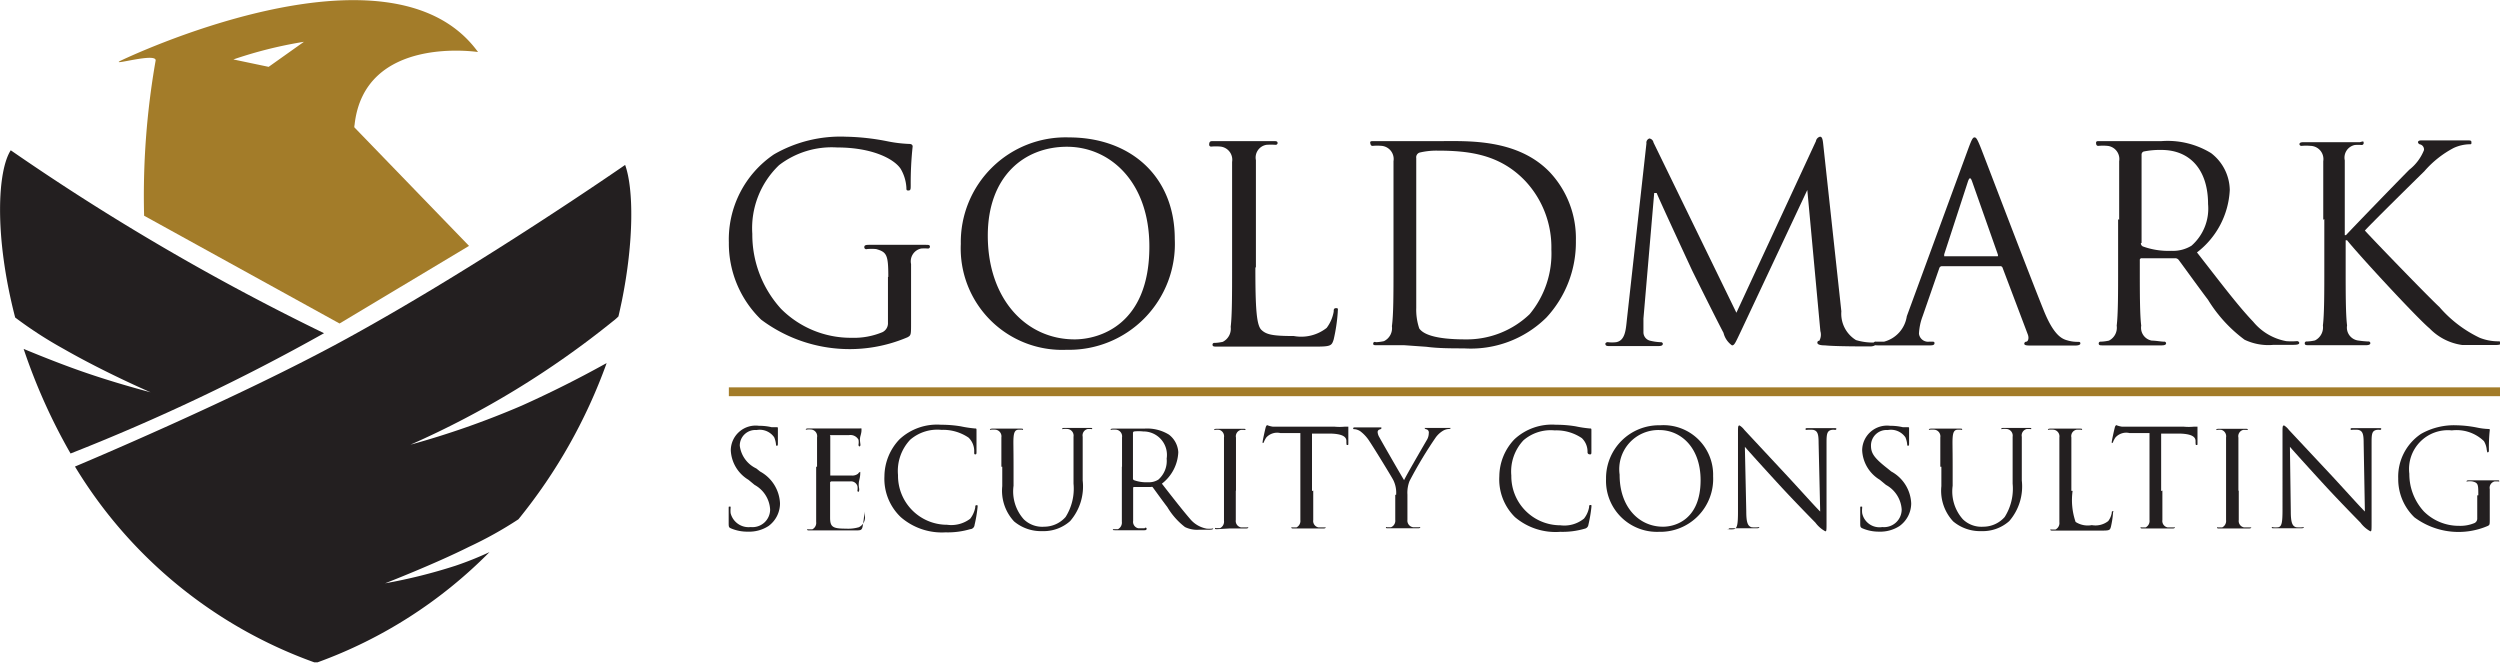 <?xml version="1.0"?>
<svg xmlns="http://www.w3.org/2000/svg" id="Layer_1" viewBox="0 0 141.73 37.58">
  <defs>
    <style>.cls-1{fill:#231f20;}.cls-2,.cls-3{fill:none;}.cls-3{stroke:#a37c29;stroke-miterlimit:10;stroke-width:0.5px;}.cls-4{fill:#a37c29;}</style>
  </defs>
  <title>GoldMark logo screen CMYK 5 cm White EYE Fixed</title>
  <path class="cls-1" d="M18,37.55l-0.09,0-0.09,0A26.2,26.2,0,0,1,4.25,26.45s9.3-3.89,15.49-7.3c7.53-4.13,15.7-9.8,15.7-9.8,0.48,1.33.51,4.29-.19,7.73-0.06.28-.12,0.57-0.19,0.86a3,3,0,0,1-.31.27,51.07,51.07,0,0,1-11.48,7A48.71,48.71,0,0,0,29.57,23c2.92-1.31,4.83-2.44,4.82-2.41a30.26,30.26,0,0,1-5,8.85A22,22,0,0,1,26.59,31c-2,1-4.76,2.07-4.76,2.07a30.25,30.25,0,0,0,4-1,18.71,18.71,0,0,0,1.92-.77A26.29,26.29,0,0,1,18,37.55Z" transform="translate(0 0)"/>
  <path class="cls-1" d="M18.37,18.89A116.37,116.37,0,0,1,4,25.71a32.94,32.94,0,0,1-2.66-5.93s1.55,0.65,2.92,1.14c2.1,0.76,4.28,1.32,4.28,1.32S6,21.15,3.59,19.77A23.16,23.16,0,0,1,.86,18c-1.2-4.64-1-8.32-.25-9.48h0A134.21,134.21,0,0,0,18.37,18.89Z" transform="translate(0 0)"/>
  <path class="cls-2" d="M15.24,3.79l-2-.42a24.16,24.16,0,0,1,4-1Z" transform="translate(0 0)"/>
  <path class="cls-1" d="M50.36,15.7c0-1.24-.08-1.41-0.69-1.58a2.92,2.92,0,0,0-.52,0A0.11,0.11,0,0,1,49,14c0-.09.08-0.12,0.25-0.12,0.69,0,1.66,0,1.73,0s1,0,1.5,0c0.17,0,.24,0,0.24.12a0.11,0.11,0,0,1-.12.09,2.28,2.28,0,0,0-.38,0,0.74,0.74,0,0,0-.57.88c0,0.49,0,1,0,1.6v1.72c0,0.69,0,.72-0.2.83a8.36,8.36,0,0,1-8.3-1,6,6,0,0,1-1.83-4.37,5.82,5.82,0,0,1,2.56-5,7.54,7.54,0,0,1,4.08-1,13.12,13.12,0,0,1,2.35.26,7.68,7.68,0,0,0,1.24.15c0.15,0,.19.08,0.19,0.14a19.43,19.43,0,0,0-.11,2.18c0,0.25,0,.32-0.14.32s-0.09-.09-0.11-0.23a2.36,2.36,0,0,0-.32-1C50.68,9,49.44,8.36,47.46,8.36a4.91,4.91,0,0,0-3.29,1,4.94,4.94,0,0,0-1.52,3.9,6.25,6.25,0,0,0,1.63,4.25,5.58,5.58,0,0,0,4,1.64,4.19,4.19,0,0,0,1.75-.32,0.56,0.56,0,0,0,.31-0.54V15.7Z" transform="translate(0 0)"/>
  <path class="cls-1" d="M60.6,7.79c3.46,0,6,2.18,6,5.76a6,6,0,0,1-6.13,6.28,5.75,5.75,0,0,1-6-6A5.94,5.94,0,0,1,60.6,7.79Zm0.32,11.45c1.38,0,4.24-.8,4.24-5.26,0-3.68-2.24-5.66-4.67-5.66S56,10,56,13.36C56,16.94,58.16,19.24,60.92,19.24Z" transform="translate(0 0)"/>
  <path class="cls-1" d="M71.17,15.19c0,2.26.06,3.24,0.34,3.51s0.64,0.35,1.84.35a2.33,2.33,0,0,0,1.86-.46,2.15,2.15,0,0,0,.4-0.92c0-.12,0-0.2.14-0.2s0.09,0.06.09,0.23a9.77,9.77,0,0,1-.23,1.54c-0.11.35-.15,0.41-1,0.41-1.11,0-1.9,0-2.55,0s-1.12,0-1.57,0l-0.63,0-0.87,0c-0.17,0-.25,0-0.25-0.12a0.1,0.1,0,0,1,.12-0.09,2.49,2.49,0,0,0,.46-0.06,0.83,0.83,0,0,0,.45-0.85c0.08-.64.08-1.86,0.08-3.33v-2.7c0-2.39,0-2.82,0-3.32a0.75,0.75,0,0,0-.66-0.87,2.86,2.86,0,0,0-.52,0,0.11,0.11,0,0,1-.12-0.09C68.55,8,68.63,8,68.79,8c0.69,0,1.66,0,1.73,0s1.2,0,1.66,0c0.17,0,.25,0,0.25.12a0.11,0.11,0,0,1-.12.09,3.63,3.63,0,0,0-.51,0,0.73,0.73,0,0,0-.6.87c0,0.49,0,.92,0,3.32v2.73Z" transform="translate(0 0)"/>
  <path class="cls-1" d="M79,12.46c0-2.39,0-2.82,0-3.32a0.75,0.75,0,0,0-.66-0.87,2.88,2.88,0,0,0-.52,0,0.11,0.11,0,0,1-.12-0.09C77.64,8,77.71,8,77.88,8c0.69,0,1.66,0,1.74,0s1.15,0,2.07,0c1.52,0,4.33-.14,6.16,1.75a5.48,5.48,0,0,1,1.49,3.9A6.27,6.27,0,0,1,87.67,18,6.09,6.09,0,0,1,83,19.75c-0.66,0-1.47,0-2.13-.09l-1.27-.09-0.62,0c-0.31,0-.66,0-0.89,0s-0.24,0-.24-0.12A0.1,0.1,0,0,1,78,19.4a2.49,2.49,0,0,0,.46-0.06,0.82,0.82,0,0,0,.45-0.85C79,17.85,79,16.63,79,15.16v-2.7Zm1.29,1.66c0,1.63,0,3,0,3.33a3.34,3.34,0,0,0,.17,1.17c0.2,0.29.8,0.62,2.61,0.62a5.15,5.15,0,0,0,3.65-1.43,5.37,5.37,0,0,0,1.23-3.67,5.5,5.5,0,0,0-1.47-3.87c-1.44-1.52-3.19-1.73-5-1.73a4.13,4.13,0,0,0-1,.11,0.28,0.28,0,0,0-.19.31c0,0.52,0,2.09,0,3.27v1.9Z" transform="translate(0 0)"/>
  <path class="cls-1" d="M104.39,17.65a1.75,1.75,0,0,0,.83,1.63,3.32,3.32,0,0,0,1,.14c0.08,0,.12,0,0.12.08s-0.14.14-.32,0.14c-0.34,0-2,0-2.56-.06-0.35,0-.43-0.08-0.43-0.15a0.1,0.1,0,0,1,.11-0.11,0.71,0.71,0,0,0,.06-0.55l-0.74-8h0l-3.76,8c-0.32.67-.37,0.81-0.51,0.81a1.22,1.22,0,0,1-.48-0.71c-0.4-.75-1.72-3.41-1.79-3.56s-1.86-4-2-4.37H93.78l-0.61,7.12c0,0.25,0,.52,0,0.78a0.49,0.49,0,0,0,.4.48,2.89,2.89,0,0,0,.58.08,0.11,0.11,0,0,1,.12.08c0,0.11-.09.14-0.28,0.14-0.57,0-1.31,0-1.43,0s-0.87,0-1.29,0c-0.15,0-.26,0-0.26-0.14a0.14,0.14,0,0,1,.15-0.08,1.94,1.94,0,0,0,.46,0c0.51-.09.55-0.69,0.61-1.27l1.11-10a0.25,0.25,0,0,1,.17-0.28,0.28,0.28,0,0,1,.23.23l4.7,9.65L102.95,8a0.31,0.31,0,0,1,.23-0.25c0.11,0,.15.12,0.18,0.41Z" transform="translate(0 0)"/>
  <path class="cls-1" d="M111.6,8.39c0.19-.51.25-0.6,0.34-0.6s0.15,0.08.34,0.55,2.64,6.92,3.58,9.25c0.55,1.37,1,1.61,1.32,1.7a2,2,0,0,0,.61.09c0.09,0,.15,0,0.15.09s-0.14.12-.31,0.12-1.35,0-2.41,0c-0.29,0-.46,0-0.46-0.11a0.12,0.12,0,0,1,.11-0.11c0.09,0,.18-0.17.09-0.41l-1.43-3.78a0.13,0.13,0,0,0-.14-0.09h-3.3a0.16,0.16,0,0,0-.15.12L109,17.92a3.22,3.22,0,0,0-.21,1,0.52,0.52,0,0,0,.58.45h0.15c0.11,0,.15,0,0.15.09s-0.09.12-.23,0.12c-0.37,0-1,0-1.2,0s-1,0-1.73,0c-0.2,0-.29,0-0.29-0.12a0.11,0.11,0,0,1,.14-0.09l0.45,0a1.75,1.75,0,0,0,1.29-1.44Zm1.6,6.14c0.08,0,.08,0,0.06-0.11l-1.46-4.14c-0.08-.23-0.15-0.23-0.23,0l-1.35,4.14c0,0.08,0,.11,0,0.11h2.93Z" transform="translate(0 0)"/>
  <path class="cls-1" d="M120.14,12.46c0-2.39,0-2.82,0-3.32a0.75,0.75,0,0,0-.66-0.87,2.86,2.86,0,0,0-.52,0,0.11,0.11,0,0,1-.12-0.09C118.8,8,118.88,8,119,8c0.69,0,1.66,0,1.73,0s1.33,0,1.81,0a4.72,4.72,0,0,1,2.81.68,2.68,2.68,0,0,1,1.06,2.09,4.74,4.74,0,0,1-1.86,3.54c1.26,1.61,2.3,3,3.19,3.93a3.16,3.16,0,0,0,1.87,1.1,3.6,3.6,0,0,0,.6,0,0.13,0.13,0,0,1,.14.09c0,0.09-.09.12-0.37,0.12h-1.09a3.13,3.13,0,0,1-1.64-.29,8.05,8.05,0,0,1-2.07-2.26c-0.64-.85-1.37-1.87-1.67-2.27a0.25,0.25,0,0,0-.2-0.09l-1.89,0a0.1,0.1,0,0,0-.11.12v0.37c0,1.47,0,2.69.08,3.33a0.74,0.74,0,0,0,.6.85c0.21,0,.55.06,0.69,0.06a0.1,0.1,0,0,1,.12.09c0,0.08-.08.12-0.25,0.12-0.84,0-1.81,0-1.89,0s-1,0-1.44,0c-0.17,0-.24,0-0.24-0.12a0.1,0.1,0,0,1,.12-0.09,2.51,2.51,0,0,0,.46-0.06,0.82,0.82,0,0,0,.44-0.85c0.08-.64.08-1.86,0.08-3.33v-2.7Zm1.23,1.33a0.2,0.2,0,0,0,.11.18,4.24,4.24,0,0,0,1.61.25,2,2,0,0,0,1.15-.29,2.8,2.8,0,0,0,.94-2.36c0-1.92-1-3.07-2.65-3.07a4.6,4.6,0,0,0-1,.09,0.18,0.18,0,0,0-.12.18v5Z" transform="translate(0 0)"/>
  <path class="cls-1" d="M131.71,12.46c0-2.39,0-2.82,0-3.32A0.75,0.75,0,0,0,131,8.27a2.88,2.88,0,0,0-.52,0,0.11,0.11,0,0,1-.12-0.09c0-.09.08-0.12,0.25-0.12,0.69,0,1.6,0,1.69,0s1,0,1.49,0C134,8,134,8,134,8.13a0.11,0.11,0,0,1-.12.09,2.3,2.3,0,0,0-.38,0,0.73,0.73,0,0,0-.57.87c0,0.49,0,.92,0,3.32v0.92H133c0.26-.29,3-3.12,3.59-3.71a2.65,2.65,0,0,0,.83-1.11,0.3,0.3,0,0,0-.2-0.32,0.16,0.16,0,0,1-.14-0.12c0-.08.08-0.11,0.18-0.11,0.31,0,.78,0,1.15,0,0.08,0,1.09,0,1.47,0,0.17,0,.23,0,0.23.11s0,0.11-.15.11a2.27,2.27,0,0,0-.86.21,5.72,5.72,0,0,0-1.66,1.32c-0.38.37-3.05,3-3.37,3.36,0.4,0.45,3.59,3.75,4.22,4.33a7,7,0,0,0,2.29,1.75,2.85,2.85,0,0,0,1,.2c0.11,0,.2,0,0.2.09s-0.08.12-.34,0.12h-0.78c-0.43,0-.72,0-1.06,0a3.18,3.18,0,0,1-1.86-.94c-0.69-.57-3.94-4.08-4.68-5h-0.08v1.5c0,1.47,0,2.69.08,3.33a0.74,0.74,0,0,0,.6.85,5.6,5.6,0,0,0,.6.06,0.1,0.1,0,0,1,.12.09c0,0.08-.08.12-0.25,0.12-0.75,0-1.64,0-1.76,0s-1,0-1.47,0c-0.17,0-.24,0-0.24-0.12a0.1,0.1,0,0,1,.12-0.09,2.49,2.49,0,0,0,.46-0.06,0.83,0.83,0,0,0,.45-0.85c0.08-.64.08-1.86,0.08-3.33v-2.7Z" transform="translate(0 0)"/>
  <path class="cls-1" d="M41.43,29.95c-0.11-.05-0.12-0.09-0.12-0.29,0-.38,0-0.69,0-0.82s0-.12.06-0.12,0.05,0,.05.08a1.46,1.46,0,0,0,0,.29,1.05,1.05,0,0,0,1.14.79,1,1,0,0,0,1.1-1,1.7,1.7,0,0,0-.88-1.39l-0.35-.29a2.06,2.06,0,0,1-1-1.67,1.41,1.41,0,0,1,1.6-1.39,3,3,0,0,1,.72.08l0.27,0c0.06,0,.08,0,0.08.05s0,0.29,0,.82c0,0.12,0,.18-0.05.18s-0.05,0-.06-0.1a1.34,1.34,0,0,0-.1-0.38,1,1,0,0,0-1-.41,0.88,0.88,0,0,0-.95.89,1.65,1.65,0,0,0,.94,1.29l0.21,0.17a2.16,2.16,0,0,1,1.13,1.81,1.59,1.59,0,0,1-.65,1.28,2,2,0,0,1-1.16.32A2.35,2.35,0,0,1,41.43,29.95Z" transform="translate(0 0)"/>
  <path class="cls-1" d="M46.32,26.46c0-1.2,0-1.42,0-1.66A0.38,0.38,0,0,0,46,24.35a1.44,1.44,0,0,0-.26,0,0.05,0.05,0,0,1-.06,0s0-.06.12-0.06h0.55l0.32,0H48.4l0.33,0a0.69,0.69,0,0,1,.11,0s0,0,0,.07,0,0.15-.06.36,0,0.41,0,.51a0.09,0.09,0,0,1-.05.08s-0.06,0-.06-0.1a0.81,0.81,0,0,0,0-.28,0.52,0.52,0,0,0-.55-0.26c-0.13,0-1,0-1.05,0s0,0,0,.08v2.13c0,0.05,0,.08,0,0.08s1,0,1.22,0a0.52,0.52,0,0,0,.36-0.11,0.23,0.23,0,0,1,.12-0.1s0,0,0,.06,0,0.18-.06.43,0,0.44,0,.49,0,0.15-.05.15a0.06,0.06,0,0,1-.05-0.07,0.78,0.78,0,0,0,0-.25,0.38,0.38,0,0,0-.4-0.27c-0.21,0-1,0-1.1,0a0,0,0,0,0-.05.05v0.68c0,0.26,0,1.16,0,1.32,0,0.53.14,0.63,0.89,0.63a2.21,2.21,0,0,0,.74-0.08,0.62,0.62,0,0,0,.35-0.55C49,29,49,29,49,29s0,0.06,0,.12a7.39,7.39,0,0,1-.1.75c-0.05.2-.12,0.2-0.42,0.2-0.58,0-1,0-1.3,0l-0.6,0H46.33l-0.45,0c-0.08,0-.12,0-0.12-0.06a0.05,0.05,0,0,1,.06,0l0.23,0a0.41,0.41,0,0,0,.22-0.42c0-.32,0-0.93,0-1.67V26.46Z" transform="translate(0 0)"/>
  <path class="cls-1" d="M51.07,29.32A3,3,0,0,1,50.14,27a3.07,3.07,0,0,1,.86-2.1,3.12,3.12,0,0,1,2.35-.82,6.72,6.72,0,0,1,1.12.09,6.59,6.59,0,0,0,.79.12c0.08,0,.1,0,0.1.09s0,0.15,0,.43,0,0.68,0,.79,0,0.16-.07.16-0.06-.05-0.06-0.16a1.06,1.06,0,0,0-.32-0.79,2.57,2.57,0,0,0-1.54-.44,2.35,2.35,0,0,0-1.77.56,2.58,2.58,0,0,0-.69,2,2.78,2.78,0,0,0,2.78,2.82A1.77,1.77,0,0,0,55,29.41a1.46,1.46,0,0,0,.29-0.65c0-.08,0-0.12.08-0.12s0.05,0.05.05,0.12a7.78,7.78,0,0,1-.17,1A0.26,0.26,0,0,1,55,30a4.47,4.47,0,0,1-1.39.18A3.55,3.55,0,0,1,51.07,29.32Z" transform="translate(0 0)"/>
  <path class="cls-1" d="M56.77,26.46c0-1.2,0-1.42,0-1.66a0.38,0.38,0,0,0-.33-0.44,1.41,1.41,0,0,0-.26,0,0.05,0.05,0,0,1-.06,0s0-.06.12-0.06l0.88,0,0.76,0c0.08,0,.12,0,0.12.06a0.05,0.05,0,0,1-.06,0l-0.19,0c-0.21,0-.27.17-0.29,0.44s0,0.46,0,1.66v1.08a2.37,2.37,0,0,0,.58,1.9,1.5,1.5,0,0,0,1.16.42,1.62,1.62,0,0,0,1.21-.55,3,3,0,0,0,.45-1.89v-1c0-1.2,0-1.42,0-1.66a0.38,0.38,0,0,0-.33-0.44,1.44,1.44,0,0,0-.26,0,0.05,0.05,0,0,1-.06,0s0-.06.12-0.06l0.82,0,0.65,0c0.09,0,.12,0,0.12.06a0.05,0.05,0,0,1-.06,0l-0.19,0a0.37,0.37,0,0,0-.29.44c0,0.25,0,.46,0,1.66v0.82a3,3,0,0,1-.71,2.3,2.26,2.26,0,0,1-1.59.57,2.37,2.37,0,0,1-1.59-.55,2.55,2.55,0,0,1-.67-2V26.46Z" transform="translate(0 0)"/>
  <path class="cls-1" d="M63.61,26.46c0-1.2,0-1.42,0-1.66a0.38,0.38,0,0,0-.33-0.44,1.41,1.41,0,0,0-.26,0,0.05,0.05,0,0,1-.06,0s0-.06.12-0.06l0.87,0,0.91,0a2.36,2.36,0,0,1,1.41.34,1.35,1.35,0,0,1,.53,1,2.38,2.38,0,0,1-.93,1.78c0.63,0.81,1.16,1.49,1.6,2a1.59,1.59,0,0,0,.94.55,1.9,1.9,0,0,0,.3,0,0.06,0.06,0,0,1,.07,0s0,0.06-.19.06H68a1.58,1.58,0,0,1-.82-0.15,4,4,0,0,1-1-1.13c-0.32-.42-0.69-0.94-0.84-1.14a0.13,0.13,0,0,0-.1,0l-0.95,0a0.05,0.05,0,0,0-.05.06v0.19c0,0.74,0,1.35,0,1.67a0.37,0.37,0,0,0,.3.42l0.35,0A0.05,0.05,0,0,1,65,30s0,0.06-.12.06c-0.42,0-.91,0-0.95,0l-0.72,0c-0.08,0-.12,0-0.12-0.06a0,0,0,0,1,.06,0l0.23,0a0.42,0.42,0,0,0,.22-0.42c0-.32,0-0.93,0-1.67V26.46Zm0.62,0.67a0.1,0.1,0,0,0,.05.09,2.09,2.09,0,0,0,.81.12,1,1,0,0,0,.58-0.15A1.41,1.41,0,0,0,66.14,26a1.33,1.33,0,0,0-1.33-1.54,2.32,2.32,0,0,0-.52,0,0.09,0.09,0,0,0-.06.09v2.52Z" transform="translate(0 0)"/>
  <path class="cls-1" d="M70.06,27.81c0,0.74,0,1.35,0,1.67a0.37,0.37,0,0,0,.3.42l0.35,0a0.05,0.05,0,0,1,.06,0s0,0.06-.12.06c-0.42,0-.91,0-0.95,0L69,30c-0.09,0-.12,0-0.12-0.06a0.05,0.05,0,0,1,.06,0l0.23,0a0.41,0.41,0,0,0,.22-0.42c0-.32,0-0.93,0-1.67V26.46c0-1.2,0-1.42,0-1.66a0.38,0.38,0,0,0-.26-0.43,1,1,0,0,0-.24,0,0.05,0.05,0,0,1-.06,0s0-.06.13-0.06l0.78,0,0.75,0c0.09,0,.12,0,0.12.06a0.05,0.05,0,0,1-.06,0l-0.19,0a0.37,0.37,0,0,0-.29.44c0,0.25,0,.46,0,1.66v1.36Z" transform="translate(0 0)"/>
  <path class="cls-1" d="M74.45,27.81c0,0.74,0,1.35,0,1.67a0.37,0.37,0,0,0,.3.42l0.35,0a0,0,0,0,1,.06,0s0,0.06-.12.06c-0.42,0-.91,0-0.95,0l-0.76,0c-0.08,0-.12,0-0.12-0.06a0.05,0.05,0,0,1,.06,0l0.23,0a0.41,0.41,0,0,0,.22-0.42c0-.32,0-0.93,0-1.67V24.55l-1.14,0a0.83,0.83,0,0,0-.79.25,1.44,1.44,0,0,0-.13.24,0.09,0.09,0,0,1-.08.08s0,0,0-.07,0.15-.74.17-0.8a0.27,0.27,0,0,1,.08-0.15,1.42,1.42,0,0,0,.34.09l0.61,0h2.89a3,3,0,0,0,.55,0l0.22,0s0,0,0,.09c0,0.23,0,.76,0,0.85s0,0.1-.05.1-0.05,0-.06-0.13V25c0-.23-0.21-0.41-0.95-0.42l-1,0v3.26Z" transform="translate(0 0)"/>
  <path class="cls-1" d="M79.15,28.05A1.62,1.62,0,0,0,79,27.24c-0.05-.12-1.09-1.82-1.36-2.22a2.14,2.14,0,0,0-.52-0.57,0.73,0.73,0,0,0-.33-0.12,0.06,0.06,0,0,1-.08-0.05s0-.05.1-0.05l0.76,0c0.05,0,.35,0,0.65,0,0.09,0,.1,0,0.1.05a0.16,0.16,0,0,1-.12.07,0.16,0.16,0,0,0-.1.14,0.66,0.66,0,0,0,.1.3C78.31,25,79.46,27,79.6,27.22c0.15-.32,1.13-2,1.28-2.26A0.75,0.75,0,0,0,81,24.56a0.19,0.19,0,0,0-.12-0.22,0.13,0.13,0,0,1-.12-0.08s0,0,.12,0l0.51,0,0.75,0c0.05,0,.1,0,0.1,0s0,0.06-.1.06a0.72,0.72,0,0,0-.35.11,1.42,1.42,0,0,0-.41.39,24.09,24.09,0,0,0-1.47,2.45,1.82,1.82,0,0,0-.12.77v0.66c0,0.12,0,.45,0,0.77a0.38,0.38,0,0,0,.32.42l0.35,0a0.05,0.05,0,0,1,.06,0s0,0.06-.12.06c-0.42,0-.91,0-0.95,0l-0.76,0c-0.08,0-.12,0-0.12-0.06a0.05,0.05,0,0,1,.06,0l0.23,0a0.4,0.4,0,0,0,.24-0.42c0-.32,0-0.65,0-0.77V28.05Z" transform="translate(0 0)"/>
  <path class="cls-1" d="M85.89,29.32A3,3,0,0,1,85,27a3.07,3.07,0,0,1,.86-2.1,3.12,3.12,0,0,1,2.35-.82,6.7,6.7,0,0,1,1.12.09,6.59,6.59,0,0,0,.79.12c0.08,0,.1,0,0.1.09s0,0.15,0,.43,0,0.68,0,.79,0,0.16-.07.16S90,25.74,90,25.63a1.06,1.06,0,0,0-.32-0.79,2.57,2.57,0,0,0-1.54-.44,2.36,2.36,0,0,0-1.77.56,2.58,2.58,0,0,0-.69,2,2.78,2.78,0,0,0,2.78,2.82,1.77,1.77,0,0,0,1.34-.38,1.44,1.44,0,0,0,.29-0.65c0-.08,0-0.12.08-0.12s0.05,0.05.05,0.12a8.07,8.07,0,0,1-.17,1,0.26,0.26,0,0,1-.2.22,4.47,4.47,0,0,1-1.39.18A3.55,3.55,0,0,1,85.89,29.32Z" transform="translate(0 0)"/>
  <path class="cls-1" d="M94.12,24.11a2.81,2.81,0,0,1,3,2.89,3,3,0,0,1-3.07,3.15,2.89,2.89,0,0,1-3-3A3,3,0,0,1,94.12,24.11Zm0.16,5.75c0.69,0,2.13-.4,2.13-2.64,0-1.85-1.12-2.84-2.34-2.84a2.22,2.22,0,0,0-2.25,2.53C91.81,28.71,92.89,29.86,94.28,29.86Z" transform="translate(0 0)"/>
  <path class="cls-1" d="M99,29c0,0.63.09,0.83,0.3,0.89a1.69,1.69,0,0,0,.38,0,0.05,0.05,0,0,1,.06,0s0,0.06-.14.06c-0.44,0-.75,0-0.82,0s-0.39,0-.74,0C98,30,97.92,30,97.92,30a0.05,0.05,0,0,1,.06,0,1.11,1.11,0,0,0,.32,0c0.19-.05.23-0.28,0.23-1V24.5c0-.3,0-0.38.09-0.38a1,1,0,0,1,.27.25L101.34,27c0.76,0.82,1.6,1.76,1.85,2L103.1,25.1c0-.5-0.06-0.67-0.3-0.73a2,2,0,0,0-.38,0c-0.05,0-.06,0-0.06-0.05s0.06-.05.15-0.05c0.35,0,.72,0,0.8,0s0.34,0,.66,0c0.08,0,.14,0,0.14.05a0.07,0.07,0,0,1-.08.05,0.71,0.71,0,0,0-.19,0c-0.25.05-.29,0.22-0.29,0.69v4.51c0,0.51,0,.55-0.07.55a1.71,1.71,0,0,1-.56-0.49c-0.08-.08-1.19-1.21-2-2.09s-1.76-1.93-2-2.21Z" transform="translate(0 0)"/>
  <path class="cls-1" d="M105.58,29.95c-0.11-.05-0.12-0.09-0.12-0.29,0-.38,0-0.69,0-0.82s0-.12.06-0.12,0.05,0,.05.08a1.34,1.34,0,0,0,0,.29,1,1,0,0,0,1.14.79,1,1,0,0,0,1.1-1,1.71,1.71,0,0,0-.89-1.39l-0.35-.29a2.06,2.06,0,0,1-1-1.67,1.41,1.41,0,0,1,1.59-1.39,3,3,0,0,1,.72.08l0.27,0c0.06,0,.08,0,0.08.05s0,0.29,0,.82c0,0.12,0,.18-0.05.18s-0.05,0-.06-0.1a1.34,1.34,0,0,0-.1-0.38,1,1,0,0,0-1-.41,0.88,0.88,0,0,0-.95.89c0,0.44.2,0.71,0.94,1.29l0.21,0.17a2.16,2.16,0,0,1,1.13,1.81,1.59,1.59,0,0,1-.66,1.28,2,2,0,0,1-1.16.32A2.34,2.34,0,0,1,105.58,29.95Z" transform="translate(0 0)"/>
  <path class="cls-1" d="M110,26.46c0-1.2,0-1.42,0-1.66a0.38,0.38,0,0,0-.33-0.44,1.44,1.44,0,0,0-.26,0,0.05,0.05,0,0,1-.06,0s0-.06.12-0.06l0.89,0,0.76,0c0.09,0,.12,0,0.12.06a0.05,0.05,0,0,1-.06,0l-0.19,0c-0.21,0-.27.17-0.29,0.44s0,0.46,0,1.66v1.08a2.37,2.37,0,0,0,.58,1.9,1.51,1.51,0,0,0,1.16.42,1.62,1.62,0,0,0,1.21-.55,3,3,0,0,0,.45-1.89v-1c0-1.2,0-1.42,0-1.66a0.38,0.38,0,0,0-.33-0.44,1.44,1.44,0,0,0-.26,0,0.05,0.05,0,0,1-.06,0s0-.06.12-0.06l0.82,0,0.65,0c0.08,0,.12,0,0.12.06a0.05,0.05,0,0,1-.06,0l-0.19,0a0.37,0.37,0,0,0-.29.44c0,0.25,0,.46,0,1.66v0.82a3,3,0,0,1-.71,2.3,2.26,2.26,0,0,1-1.59.57,2.37,2.37,0,0,1-1.59-.55,2.55,2.55,0,0,1-.67-2V26.46Z" transform="translate(0 0)"/>
  <path class="cls-1" d="M117.5,27.83a3.8,3.8,0,0,0,.17,1.76,1.27,1.27,0,0,0,.92.18,1.17,1.17,0,0,0,.93-0.23,1.08,1.08,0,0,0,.2-0.46c0-.06,0-0.1.07-0.1s0,0,0,.12a4.85,4.85,0,0,1-.12.77c-0.05.18-.08,0.21-0.48,0.21s-1,0-1.28,0l-0.79,0h-0.32l-0.44,0c-0.08,0-.12,0-0.12-0.06a0.05,0.05,0,0,1,.06,0l0.23,0a0.41,0.41,0,0,0,.22-0.42c0-.32,0-0.93,0-1.67V26.46c0-1.2,0-1.42,0-1.66a0.38,0.38,0,0,0-.33-0.44,1.44,1.44,0,0,0-.26,0,0.05,0.05,0,0,1-.06,0s0-.06.12-0.06l0.87,0,0.83,0c0.08,0,.12,0,0.12.06a0.05,0.05,0,0,1-.06,0l-0.25,0a0.37,0.37,0,0,0-.3.44c0,0.25,0,.46,0,1.66v1.37Z" transform="translate(0 0)"/>
  <path class="cls-1" d="M122.59,27.81c0,0.74,0,1.35,0,1.67a0.37,0.37,0,0,0,.3.42l0.35,0a0.05,0.05,0,0,1,.06,0s0,0.06-.12.06c-0.42,0-.91,0-0.95,0l-0.76,0c-0.08,0-.12,0-0.12-0.06a0.05,0.05,0,0,1,.06,0l0.23,0a0.41,0.41,0,0,0,.22-0.42c0-.32,0-0.93,0-1.67V24.55l-1.14,0a0.82,0.82,0,0,0-.79.25,1.3,1.3,0,0,0-.13.24,0.09,0.09,0,0,1-.08.08s0,0,0-.07,0.15-.74.17-0.8a0.25,0.25,0,0,1,.08-0.15,1.42,1.42,0,0,0,.34.09l0.61,0h2.89a3,3,0,0,0,.55,0l0.22,0s0,0,0,.09c0,0.23,0,.76,0,0.85s0,0.1-.05.1-0.05,0-.06-0.13V25c0-.23-0.21-0.41-0.95-0.42l-1,0v3.26Z" transform="translate(0 0)"/>
  <path class="cls-1" d="M126.92,27.81c0,0.74,0,1.35,0,1.67a0.37,0.37,0,0,0,.3.42l0.35,0a0,0,0,0,1,.06,0s0,0.06-.12.06c-0.42,0-.91,0-0.95,0l-0.75,0c-0.09,0-.12,0-0.12-0.06a0.05,0.05,0,0,1,.06,0l0.23,0a0.41,0.41,0,0,0,.22-0.42c0-.32,0-0.93,0-1.67V26.46c0-1.2,0-1.42,0-1.66a0.38,0.38,0,0,0-.26-0.43,1,1,0,0,0-.24,0,0.05,0.05,0,0,1-.06,0s0-.06.13-0.06l0.78,0,0.76,0c0.08,0,.12,0,0.12.06a0.05,0.05,0,0,1-.06,0l-0.19,0a0.37,0.37,0,0,0-.28.44c0,0.25,0,.46,0,1.66v1.36Z" transform="translate(0 0)"/>
  <path class="cls-1" d="M129.87,29c0,0.63.09,0.83,0.3,0.89a1.69,1.69,0,0,0,.38,0,0.05,0.05,0,0,1,.06,0s0,0.06-.14.06c-0.44,0-.75,0-0.82,0s-0.39,0-.74,0c-0.08,0-.12,0-0.12-0.06a0.05,0.05,0,0,1,.06,0,1.11,1.11,0,0,0,.32,0c0.19-.05.23-0.28,0.23-1V24.5c0-.3,0-0.38.09-0.38a1,1,0,0,1,.27.25L132.22,27c0.76,0.82,1.6,1.76,1.85,2L134,25.1c0-.5-0.06-0.67-0.3-0.73a2,2,0,0,0-.38,0c-0.05,0-.06,0-0.06-0.05s0.06-.05.15-0.05c0.35,0,.72,0,0.8,0s0.34,0,.65,0c0.09,0,.14,0,0.14.05a0.07,0.07,0,0,1-.08.05,0.69,0.69,0,0,0-.18,0c-0.26.05-.29,0.22-0.29,0.69v4.51c0,0.51,0,.55-0.07.55a1.73,1.73,0,0,1-.56-0.49c-0.08-.08-1.19-1.21-2-2.09s-1.76-1.93-2-2.21Z" transform="translate(0 0)"/>
  <path class="cls-1" d="M140.5,28.08c0-.62,0-0.71-0.35-0.79a1.43,1.43,0,0,0-.26,0,0.05,0.05,0,0,1-.06,0s0-.06.12-0.06l0.87,0,0.75,0c0.09,0,.12,0,0.12.06a0.05,0.05,0,0,1-.06,0l-0.19,0a0.37,0.37,0,0,0-.29.44c0,0.25,0,.48,0,0.8v0.86c0,0.35,0,.36-0.1.42a4.19,4.19,0,0,1-4.17-.48,3,3,0,0,1-.92-2.2,2.92,2.92,0,0,1,1.29-2.53,3.78,3.78,0,0,1,2-.49,6.55,6.55,0,0,1,1.18.13,3.79,3.79,0,0,0,.63.08c0.08,0,.09,0,0.09.07a9.59,9.59,0,0,0-.05,1.09c0,0.12,0,.16-0.07.16s0,0-.05-0.12a1.16,1.16,0,0,0-.16-0.51A2.23,2.23,0,0,0,139,24.4a2.2,2.2,0,0,0-2.41,2.46,3.13,3.13,0,0,0,.82,2.13,2.8,2.8,0,0,0,2,.82,2.07,2.07,0,0,0,.88-0.16,0.28,0.28,0,0,0,.15-0.27V28.08Z" transform="translate(0 0)"/>
  <line class="cls-3" x1="41.32" y1="22.21" x2="141.73" y2="22.21"/>
  <path class="cls-4" d="M20.1,7.09c0.55-5.14,7-4.14,7-4.14-5-6.9-20.28.5-20.28,0.5-0.6.31,2.13-.51,2,0a44.3,44.3,0,0,0-.65,8.78l11.08,6.11,7.34-4.4L20.09,7.22A0.32,0.32,0,0,1,20.1,7.09Zm-4.87-3.3-2-.42a24.15,24.15,0,0,1,4-1Z" transform="translate(0 0)"/>
</svg>
